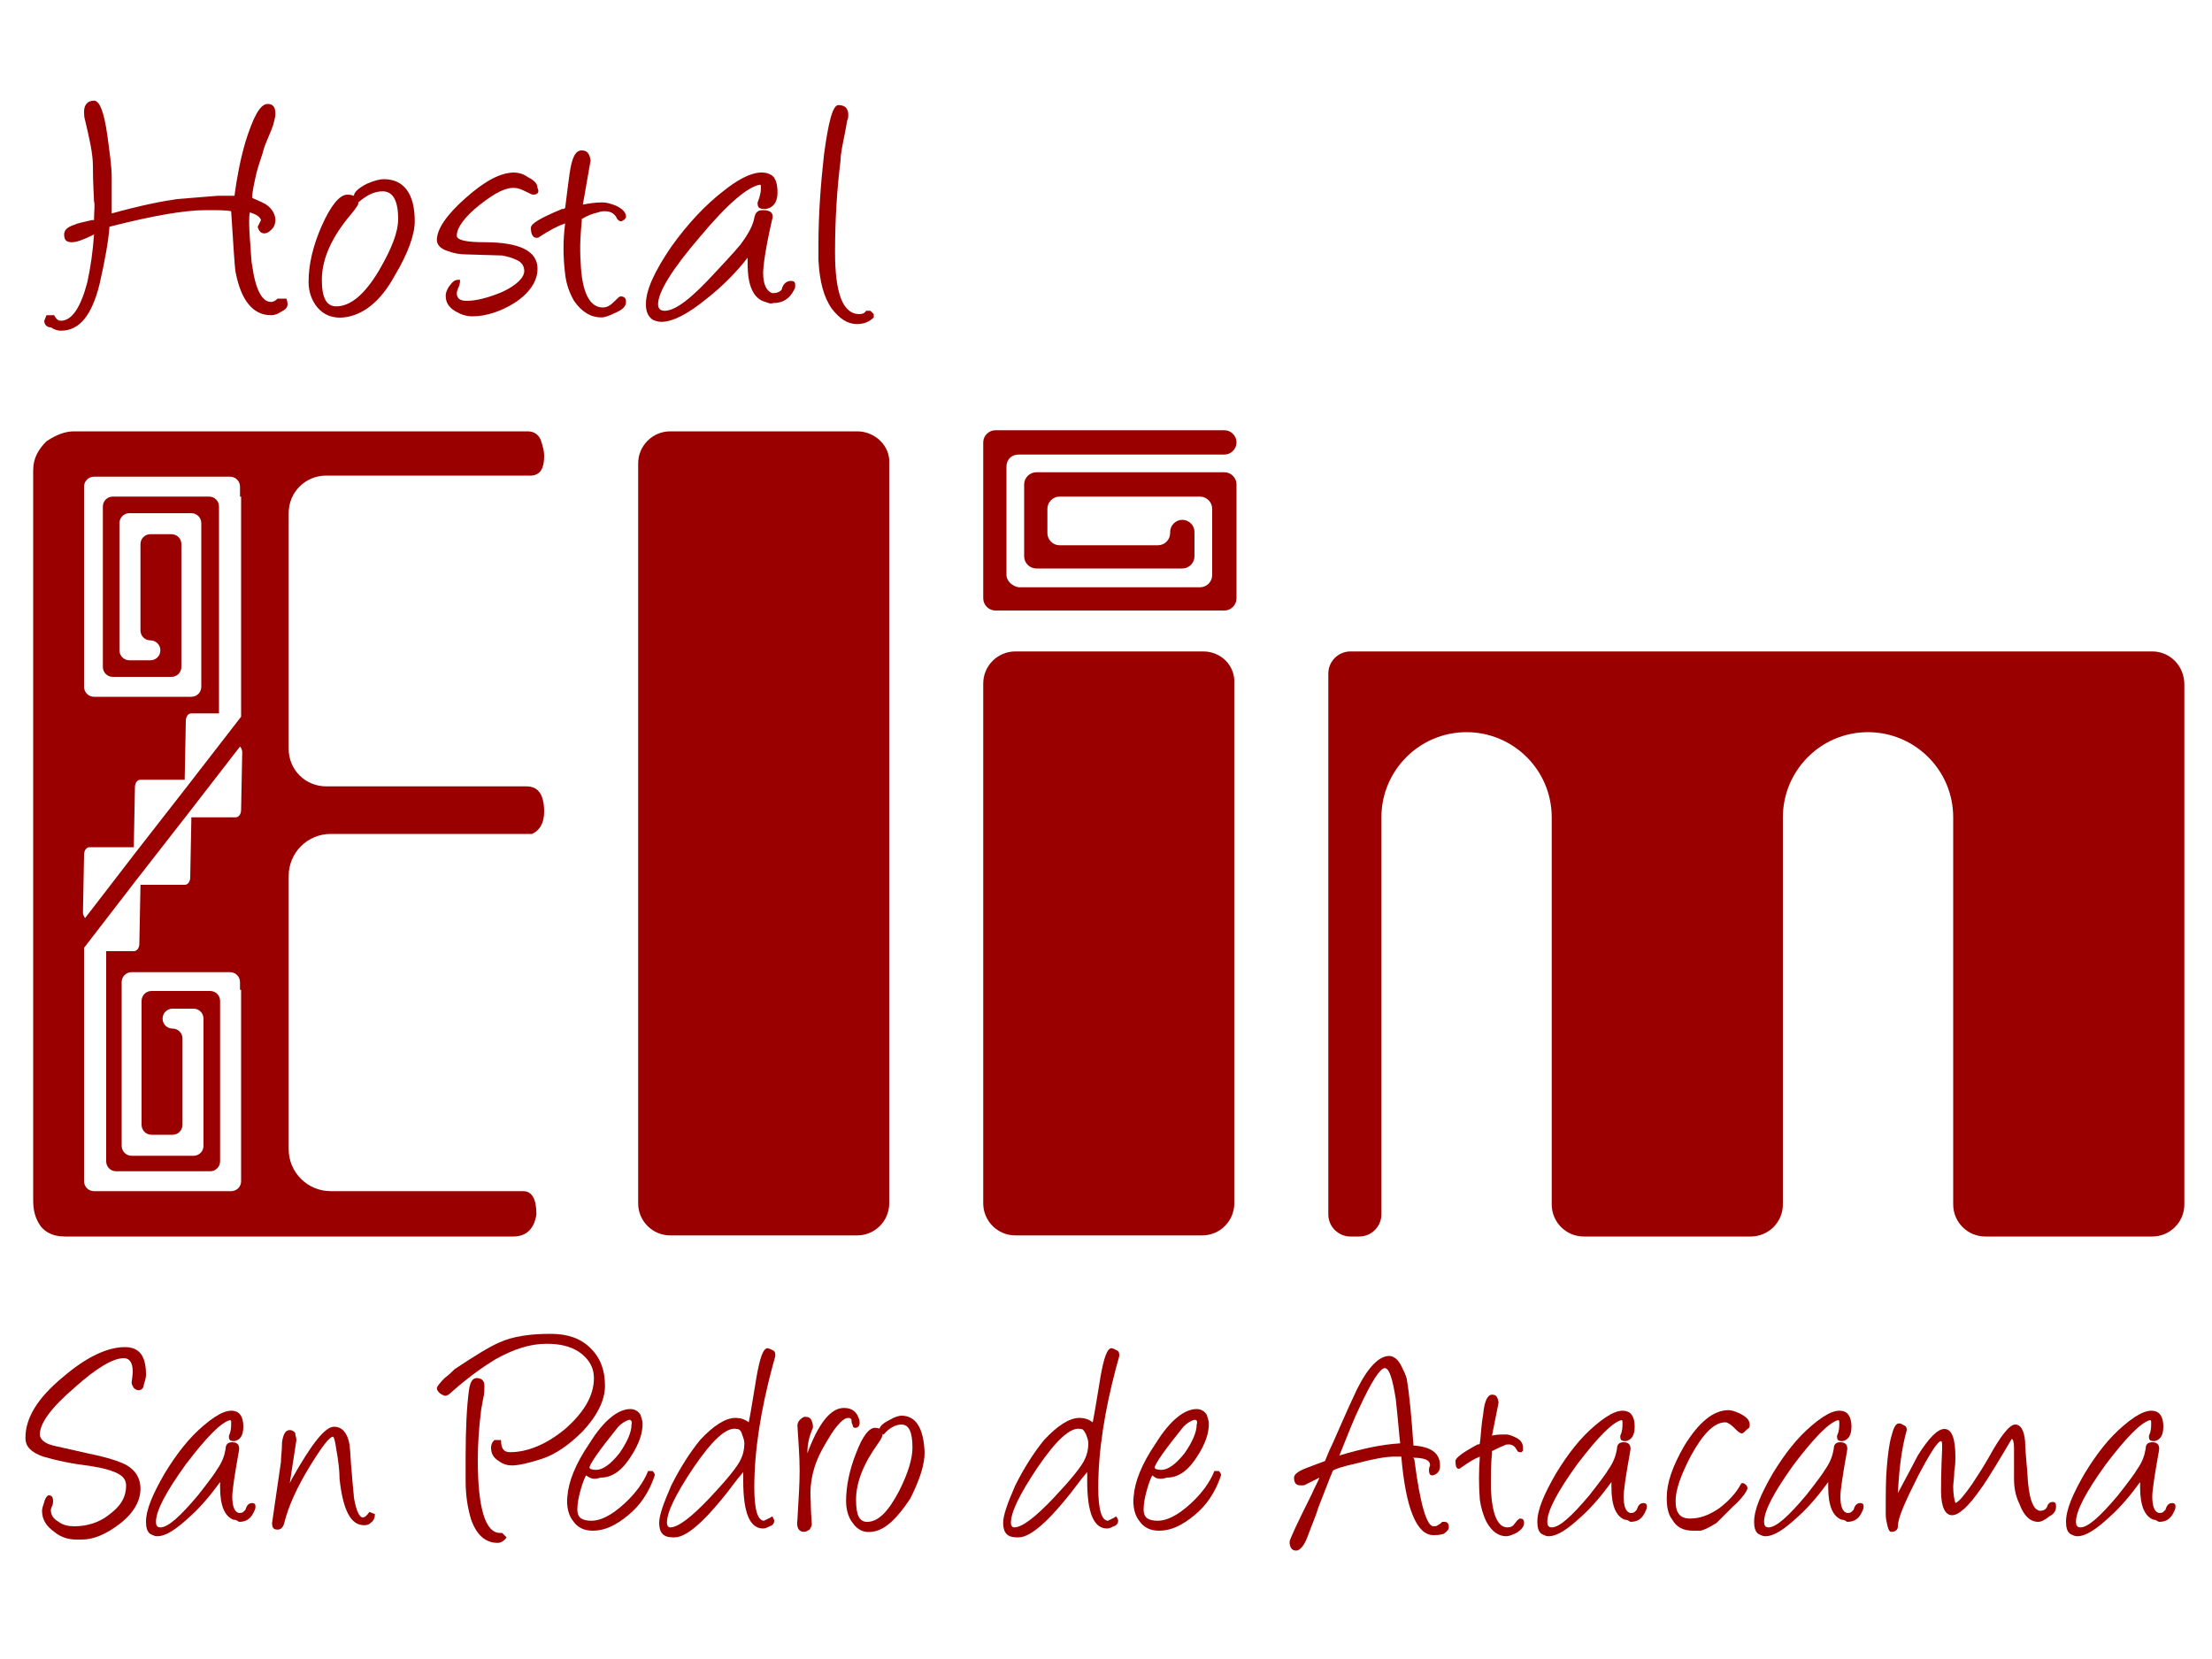 <?xml version="1.0" encoding="utf-8"?>
<!-- Generator: Adobe Illustrator 19.0.0, SVG Export Plug-In . SVG Version: 6.00 Build 0)  -->
<svg version="1.1" id="Capa_1" xmlns="http://www.w3.org/2000/svg" xmlns:xlink="http://www.w3.org/1999/xlink" x="0px" y="0px"
	 viewBox="0 0 200 150" style="enable-background:new 0 0 200 150;" xml:space="preserve">
<style type="text/css">
	.st0{fill:#9A0000;}
</style>
<g id="XMLID_267_">
	<g id="XMLID_271_">
		<path id="XMLID_279_" class="st0" d="M108.8,58.9H91.8c-1.6,0-2.9,1.3-2.9,2.9v47c0,1.6,1.3,2.9,2.9,2.9h16.9
			c1.6,0,2.9-1.3,2.9-2.9v-47C111.7,60.2,110.4,58.9,108.8,58.9z"/>
		<path id="XMLID_278_" class="st0" d="M77.5,39H60.6c-1.6,0-2.9,1.3-2.9,2.9v66.9c0,1.6,1.3,2.9,2.9,2.9h16.9
			c1.6,0,2.9-1.3,2.9-2.9V41.9C80.5,40.3,79.1,39,77.5,39z"/>
		<path id="XMLID_277_" class="st0" d="M92.1,41.1h18.6c0.6,0,1.1-0.5,1.1-1.1c0-0.6-0.5-1.1-1.1-1.1H91H90c-0.6,0-1.1,0.5-1.1,1.1
			v1.1V53v1.1c0,0.6,0.5,1.1,1.1,1.1H91h18.6h1.1c0.6,0,1.1-0.5,1.1-1.1V53v-8.1v-1.1c0-0.6-0.5-1.1-1.1-1.1h-1.1H94.8h-1.1
			c-0.6,0-1.1,0.5-1.1,1.1v1.1v4.3v1.1c0,0.6,0.5,1.1,1.1,1.1h1.1h11h1.1c0.6,0,1.1-0.5,1.1-1.1v-1.1v-1.1c0-0.6-0.5-1.1-1.1-1.1
			c-0.6,0-1.1,0.5-1.1,1.1v0.1c0,0.6-0.5,1.1-1.1,1.1h-8.9c-0.6,0-1.1-0.5-1.1-1.1v-2.2c0-0.6,0.5-1.1,1.1-1.1h12.7
			c0.6,0,1.1,0.5,1.1,1.1v6c0,0.6-0.5,1.1-1.1,1.1H92.1C91.5,53,91,52.5,91,52v-9.8C91,41.5,91.5,41.1,92.1,41.1z"/>
		<path id="XMLID_276_" class="st0" d="M194.6,58.9h-7.5h-7.5h-21.3h-15.1h-15.4h-2.9h-2h-0.8c-1.1,0-2,0.9-2,2v48.9
			c0,1.1,0.9,2,2,2h0.8c1.1,0,2-0.9,2-2V73.9c0-4.2,3.4-7.7,7.7-7.7h0c4.2,0,7.7,3.4,7.7,7.7v3.9v31.1c0,1.6,1.3,2.9,2.9,2.9h15.1
			c1.6,0,2.9-1.3,2.9-2.9V77.8v-3.9c0-4.2,3.4-7.7,7.7-7.7h0c4.2,0,7.7,3.4,7.7,7.7v3.9v31.1c0,1.6,1.3,2.9,2.9,2.9h15.1
			c1.6,0,2.9-1.3,2.9-2.9v-47C197.5,60.2,196.2,58.9,194.6,58.9z"/>
		<path id="XMLID_272_" class="st0" d="M47.6,71.1h-1.8h-6.6h-8.5h-1.2c-1.9,0-3.4-1.5-3.4-3.4V46.4c0-1.9,1.5-3.4,3.4-3.4h1.2h15.1
			h2.3c0.8-0.1,1.1-0.7,1.1-1.8c0-0.4-0.1-0.8-0.3-1.4c-0.2-0.5-0.6-0.8-1.2-0.8h-41c-0.8,0-1.6,0.3-2.5,0.9C3.5,40.6,3,41.4,3,42.5
			v66c0,1,0.2,1.7,0.7,2.4c0.5,0.6,1.2,0.9,2.2,0.9h40.5c1.2,0,1.9-0.7,2.1-2c0-1.4-0.4-2.1-1.2-2.1h-1.9h-6.8h-8.2h-0.5
			c-2.1,0-3.8-1.7-3.8-3.8V79.2c0-2.1,1.7-3.8,3.8-3.8h0.5h15h2.7c0.7-0.3,1.1-1,1.1-2C49.2,71.9,48.7,71.1,47.6,71.1z M21.8,89.5
			v16.4v0.9c0,0.5-0.4,0.9-0.9,0.9h-0.9H9.4H8.5c-0.5,0-0.9-0.4-0.9-0.9v-0.9V89.8h0v-4.1c0,0,0,0,0,0l0,0v0h0l4.7-6.1v0l4.6-5.9
			c0,0,0,0,0,0l4.8-6.2c0.1,0.1,0.2,0.3,0.2,0.5l-0.1,5.2c0,0.4-0.2,0.7-0.5,0.7l-3.9,0c0,0-0.1,0-0.1,0c0,0.1,0,0.1,0,0.2l-0.1,5.2
			c0,0.4-0.2,0.7-0.5,0.7l-3.9,0c0,0-0.1,0-0.1,0c0,0,0,0.1,0,0.1l-0.1,5.2c0,0.4-0.2,0.7-0.5,0.7l-2.5,0v2.4c0,0.1,0,0.2,0,0.2V105
			c0,0.5,0.4,0.9,0.9,0.9H19c0.5,0,0.9-0.4,0.9-0.9V90.5c0-0.5-0.4-0.9-0.9-0.9h-5.3c-0.5,0-0.9,0.4-0.9,0.9v11.2
			c0,0.5,0.4,0.9,0.9,0.9h1.9c0.5,0,0.9-0.4,0.9-0.9v-7.8c0-0.5-0.4-0.9-0.9-0.9h0c-0.5,0-0.9-0.4-0.9-0.9s0.4-0.9,0.9-0.9h1h0.9
			c0.5,0,0.9,0.4,0.9,0.9v0.9v9.7v0.9c0,0.5-0.4,0.9-0.9,0.9h-0.9h-3.8h-0.9c-0.5,0-0.9-0.4-0.9-0.9v-0.9v-13v-0.9
			c0-0.5,0.4-0.9,0.9-0.9h0.9h7.1h0.9c0.5,0,0.9,0.4,0.9,0.9V89.5z M21.8,44.9v16v1.3v2.6h0L17,71l-4.6,5.9c0,0,0,0,0,0L7.7,83
			c-0.1-0.1-0.2-0.3-0.2-0.5l0.1-5.2c0-0.4,0.2-0.7,0.5-0.7l3.9,0c0,0,0.1,0,0.1,0c0-0.1,0-0.1,0-0.2l0.1-5.2c0-0.4,0.2-0.7,0.5-0.7
			l3.9,0c0,0,0.1,0,0.1,0c0,0,0-0.1,0-0.1l0.1-5.2c0-0.4,0.2-0.7,0.5-0.7l2.5,0v-2.4v-1.3V45.8c0-0.5-0.4-0.9-0.9-0.9h-8.7
			c-0.5,0-0.9,0.4-0.9,0.9v14.5c0,0.5,0.4,0.9,0.9,0.9h5.3c0.5,0,0.9-0.4,0.9-0.9V49.2c0-0.5-0.4-0.9-0.9-0.9h-1.9
			c-0.5,0-0.9,0.4-0.9,0.9V57c0,0.5,0.4,0.9,0.9,0.9h0c0.5,0,0.9,0.4,0.9,0.9s-0.4,0.9-0.9,0.9h-1h-0.9c-0.5,0-0.9-0.4-0.9-0.9v-0.9
			v-9.7v-0.9c0-0.5,0.4-0.9,0.9-0.9h0.9h3.8h0.9c0.5,0,0.9,0.4,0.9,0.9v0.9v13v0.9c0,0.5-0.4,0.9-0.9,0.9h-0.9H9.4H8.5
			c-0.5,0-0.9-0.4-0.9-0.9v-0.9V44.9V44c0-0.5,0.4-0.9,0.9-0.9h0.9h10.5h0.9c0.5,0,0.9,0.4,0.9,0.9V44.9z"/>
	</g>
	<g id="XMLID_270_">
		<path id="XMLID_42_" class="st0" d="M10.1,19.3c2.5-0.7,4.5-1.1,5.9-1.3c2.4-0.2,3.7-0.3,3.7-0.3c0.2,0,0.4,0,0.7,0
			c0.4,0,0.6,0,0.8,0c0.2-1.5,0.5-3.2,1-4.9c0.7-2.2,1.3-3.4,2-3.4c0.5,0,0.7,0.3,0.7,0.9c0,0.3-0.1,0.6-0.2,1
			c-0.2,0.6-0.5,1.2-0.8,2c-0.2,0.8-0.5,1.5-0.7,2.3c-0.2,0.9-0.4,1.7-0.4,2.3c0.7,0.3,1.2,0.5,1.4,0.7c0.4,0.3,0.7,0.8,0.7,1.3
			c0,0.3-0.1,0.6-0.3,0.8c-0.2,0.2-0.4,0.4-0.7,0.4c-0.3,0-0.5-0.2-0.6-0.6l0.3-0.6c-0.1-0.3-0.4-0.5-1-0.7c-0.1,0.3-0.1,1.1,0,2.5
			c0.1,1.1,0.1,1.9,0.2,2.3c0.3,2.2,0.9,3.3,1.7,3.3c0.2,0,0.4-0.1,0.6-0.3h0.8c0.1,0.3,0.1,0.5,0.1,0.5c0,0.3-0.2,0.5-0.6,0.7
			c-0.3,0.2-0.6,0.3-0.9,0.3c-1.6,0-2.7-1.3-3.2-3.9c-0.1-0.6-0.2-2.5-0.4-5.5c-0.4-0.1-1.2-0.1-2.3-0.1c-1.9,0-4.8,0.5-8.7,1.5
			c-0.1,1.3-0.4,3-0.9,5.2c-0.7,2.8-1.8,4.2-3.5,4.2c-0.3,0-0.6-0.1-0.9-0.3C4.2,29.6,4,29.3,4,29c0,0,0.1-0.2,0.2-0.5h0.7
			C5.1,28.9,5.3,29,5.5,29c1,0,1.8-1.2,2.4-3.5c0.3-1.4,0.5-2.8,0.6-4.3c-1,0.5-1.6,0.7-2,0.7c-0.5,0-0.7-0.2-0.7-0.7
			c0-0.4,0.3-0.7,1-0.9c0.1-0.1,0.7-0.2,1.5-0.4c0.1,0,0.2,0,0.2,0c0-0.8,0.1-1.4,0-1.7c0-0.4-0.1-1.5-0.1-3.2
			c0-1.1-0.3-2.4-0.7-4.1c-0.1-0.3-0.1-0.6-0.1-0.8c0-0.6,0.3-1,0.9-1c0.5,0,0.9,1,1.2,3.1c0.2,1.5,0.4,2.8,0.4,3.9
			c0-0.1,0,0.1,0,0.7c0,0.5,0,0.9,0,1.2c0,0.5,0,0.9,0,1.1L10.1,19.3z"/>
		<path id="XMLID_44_" class="st0" d="M31.1,28.7c-1,0.1-1.8-0.2-2.4-0.9c-0.5-0.6-0.8-1.4-0.8-2.3c0-1.6,0.4-3.3,1.2-5.1
			c0.8-1.8,1.6-2.8,2.3-2.8c0.7,0,1,0.3,1,0.8c0,0.1-0.2,0.4-0.6,0.9c-1.8,2.1-2.7,4.1-2.7,6c0,1.6,0.4,2.4,1.3,2.4
			c1.3,0,2.6-1.1,3.9-3.3c1.1-1.9,1.7-3.4,1.7-4.6c0-1.7-0.5-2.5-1.4-2.5c-0.7,0-1.4,0.3-2.2,1L32.3,18C32.1,18,32,17.8,32,17.7
			c0-0.3,0.4-0.7,1.2-1.1c0.7-0.3,1.2-0.4,1.5-0.4c1.8,0,2.8,1.3,2.8,3.8c0,1.2-0.6,2.9-1.8,4.9C34.4,27.3,32.8,28.5,31.1,28.7z"/>
		<path id="XMLID_46_" class="st0" d="M48.2,17.6c-0.1,0-0.3-0.1-0.7-0.3c-0.4-0.2-0.7-0.3-0.9-0.3c-0.8-0.1-1.8,0.4-3.2,1.5
			c-1.4,1.1-2.1,2.1-2.1,2.8c0,0.4,0.8,0.6,2.5,0.6c3.2,0,4.8,0.8,4.8,2.4c0,1.1-0.7,2.2-2.1,3.1c-1.3,0.8-2.6,1.2-3.8,1.2
			c-0.6,0-1.1-0.2-1.6-0.5c-0.6-0.4-0.8-0.8-0.8-1.4c0-0.2,0.1-0.5,0.3-0.8c0.3-0.4,0.5-0.6,0.8-0.6c0.1,0,0.2,0,0.2,0
			c0,0.4-0.1,0.6-0.2,0.8c0,0.1-0.1,0.2-0.1,0.4c0,0.5,0.3,0.7,0.9,0.7c0.9,0,2-0.3,3.2-0.8c1.3-0.6,2-1.3,2-1.9
			c0-0.4-0.2-0.8-0.7-1c-0.4-0.2-0.8-0.3-1.3-0.4l-3.3-0.1c-0.5,0-1.1-0.1-1.6-0.3c-0.7-0.2-1-0.6-1-1c0-1,0.9-2.3,2.6-3.8
			c1.8-1.6,3.2-2.3,4.4-2.3c0.3,0,0.8,0.1,1.2,0.4c0.6,0.3,0.9,0.6,0.9,1C48.8,17.4,48.6,17.6,48.2,17.6z"/>
		<path id="XMLID_48_" class="st0" d="M52.7,18.5c0.5-0.1,1.1-0.2,1.8-0.2c0.3,0,0.7,0.1,1.2,0.3c0.6,0.3,0.9,0.6,0.9,1
			c0,0.1,0,0.1-0.1,0.2l0,0c0,0,0,0-0.1,0.1c-0.1,0-0.2,0.1-0.1,0.1h0c-0.1,0-0.1,0-0.2,0c-0.1,0-0.2-0.1-0.3-0.2
			c-0.2-0.5-0.6-0.7-1.1-0.7c-0.2,0-0.4,0-0.6,0.1c-0.5,0.1-1,0.3-1.5,0.6c0,0.1,0,0.1,0,0.2c-0.1,1-0.2,2.3-0.1,3.7
			c0.1,2.7,0.8,4.1,2,4.1c0.4,0,0.7-0.2,1-0.5c0.3-0.3,0.5-0.5,0.6-0.5c0.4,0,0.5,0.2,0.5,0.5c0,0.4-0.3,0.7-1,1
			c-0.6,0.3-1,0.4-1.2,0.4c-1,0-1.8-0.5-2.5-1.5c-0.4-0.7-0.7-1.5-0.8-2.4c-0.2-1.6-0.2-3.1,0-4.6c-0.6,0.2-1.4,0.6-2.3,1.2
			c-0.1,0.1-0.2,0.1-0.3,0.1c-0.3,0-0.5-0.3-0.5-0.9c0-0.4,0.9-0.9,2.8-1.7c0.1,0,0.2,0,0.3-0.1c0.1-0.7,0.2-1.7,0.4-3.1
			c0.2-1.4,0.5-2.1,1.1-2.1c0.5,0,0.7,0.3,0.8,0.9L52.7,18.5z"/>
		<path id="XMLID_50_" class="st0" d="M69.2,27.3c-1.1-0.3-1.6-1.5-1.6-3.4c0-0.2,0-0.4,0-0.6c-1.1,1.4-2.3,2.6-3.7,3.7
			c-1.7,1.4-3.1,2.1-4.1,2.1c-0.3,0-0.6-0.1-0.8-0.2c-0.4-0.3-0.6-0.7-0.6-1.4c0-1.3,0.8-3,2.3-5.2c1.5-2.1,3.1-3.8,4.8-5.1
			c1.9-1.5,3.3-1.9,4.2-1.4c0.4,0.2,0.6,0.8,0.6,1.6c0,0.9-0.4,1.4-1.1,1.5c-0.5,0-0.7-0.1-0.7-0.5c0-0.1,0-0.1,0-0.1
			c0.2-0.5,0.3-0.9,0.3-1.3c0-0.2,0-0.3-0.1-0.3c-1.1,0.2-2.9,1.7-5.4,4.7c-2.5,2.9-3.8,5-3.8,6.1c0,0.4,0.2,0.6,0.6,0.6
			c1,0,2.5-1.2,4.6-3.5c1.5-1.6,2.3-2.5,2.4-2.7c0.6-0.8,1-1.6,1.1-2.2c0.1-0.5,0.3-0.7,0.8-0.7c0.7,0,1,0.3,0.8,0.9
			c-0.6,2.6-0.8,4.2-0.8,4.8c0,1,0.3,1.6,0.8,1.8c0.2,0,0.4,0,0.6-0.1c0.2-0.1,0.3-0.2,0.3-0.3c0.1-0.4,0.4-0.7,0.8-0.7
			c0.3,0,0.4,0.1,0.4,0.4c0,0.1,0,0.3-0.1,0.4c-0.4,0.8-1,1.2-1.9,1.2C69.7,27.5,69.5,27.4,69.2,27.3z"/>
		<path id="XMLID_52_" class="st0" d="M74,23.5c0-0.4,0-0.9,0-1.4c0-2.7,0.2-5.4,0.5-8.1c0.4-3,0.8-4.5,1.3-4.5
			c0.6,0,0.9,0.3,0.9,0.9c0,0.1,0,0.3-0.1,0.5L76.4,12C76.2,13,76,13.9,76,14.5c-0.3,2.4-0.5,5.2-0.5,8.3c0,3.7,0.7,5.6,2.2,5.6
			c0.3,0,0.5-0.1,0.6-0.3h0.4l0.3,0.3l0,0c0,0.1,0,0.2,0,0.3c-0.4,0.4-0.9,0.6-1.5,0.6c-0.9,0-1.6-0.5-2.3-1.4
			C74.5,26.9,74.1,25.5,74,23.5z"/>
	</g>
	<g id="XMLID_269_">
		<path id="XMLID_2_" class="st0" d="M12.5,125.7c-0.1,0-0.3-0.1-0.4-0.2c-0.1-0.2-0.2-0.3-0.2-0.5c0.1-0.7,0.1-1,0.1-1
			c0-0.8-0.3-1.2-0.8-1.2c-1,0-2.5,0.9-4.5,2.7c-2.1,1.8-3.1,3.2-3.1,4.2c0,0.4,0.4,0.8,1.2,1c0.4,0.1,1.4,0.3,3.1,0.7
			c1.5,0.3,2.5,0.6,3.2,0.9c1.1,0.5,1.6,1.3,1.6,2.3c0,1.1-0.6,2.2-1.9,3.2c-1.2,0.9-2.3,1.4-3.4,1.4H6.9c-0.7,0-1.4-0.2-2-0.7
			c-0.7-0.5-1.1-1.1-1.1-1.9c0-0.2,0.1-0.5,0.2-0.8c0.1-0.4,0.3-0.6,0.4-0.6c0.3,0,0.4,0.2,0.4,0.5c0,0.1,0,0.3-0.1,0.5
			c-0.1,0.2-0.1,0.3-0.1,0.3c0,0.5,0.2,0.8,0.7,1.1c0.4,0.3,0.9,0.4,1.4,0.4c1.1,0,2.2-0.3,3.1-1c1.1-0.8,1.6-1.6,1.6-2.7
			c0-0.6-0.4-1-1.3-1.3c-0.5-0.2-1.4-0.4-3-0.6c-0.7-0.1-1.8-0.3-3.2-0.7c-1.1-0.4-1.6-0.9-1.6-1.7c0-1.8,1.1-3.6,3.4-5.5
			c2.1-1.8,4-2.7,5.6-2.7c1.3,0,1.9,0.8,1.9,2.5c0,0.3-0.1,0.6-0.2,0.9C13,125.5,12.8,125.7,12.5,125.7z"/>
		<path id="XMLID_4_" class="st0" d="M21.1,137.4c-0.8-0.3-1.2-1.3-1.2-2.9c0-0.2,0-0.4,0-0.5c-0.8,1.1-1.7,2.2-2.7,3.1
			c-1.3,1.2-2.2,1.8-3,1.8c-0.2,0-0.4-0.1-0.6-0.2c-0.3-0.2-0.4-0.6-0.4-1.1c0-1.1,0.6-2.5,1.7-4.4c1.1-1.8,2.2-3.2,3.5-4.3
			c1.4-1.2,2.4-1.6,3.1-1.2c0.3,0.2,0.5,0.6,0.5,1.3c0,0.8-0.3,1.2-0.8,1.3c-0.4,0-0.5-0.1-0.5-0.4c0,0,0-0.1,0-0.1
			c0.2-0.4,0.2-0.8,0.2-1.1c0-0.2,0-0.3-0.1-0.3c-0.8,0.2-2.1,1.5-4,4c-1.8,2.5-2.7,4.2-2.7,5.2c0,0.3,0.1,0.5,0.4,0.5
			c0.7,0,1.8-1,3.4-2.9c1.1-1.4,1.6-2.1,1.7-2.3c0.5-0.7,0.7-1.3,0.8-1.9c0-0.4,0.2-0.6,0.6-0.6c0.5,0,0.7,0.3,0.6,0.8
			c-0.4,2.2-0.6,3.6-0.6,4.1c0,0.9,0.2,1.4,0.6,1.5c0.1,0,0.3,0,0.4-0.1c0.1-0.1,0.2-0.2,0.2-0.2c0.1-0.4,0.3-0.6,0.6-0.6
			c0.2,0,0.3,0.1,0.3,0.3c0,0.1,0,0.2-0.1,0.4c-0.3,0.7-0.7,1-1.4,1C21.5,137.5,21.3,137.4,21.1,137.4z"/>
		<path id="XMLID_6_" class="st0" d="M26.2,134.1l0.2-0.4c1.8-3.2,3-4.7,3.8-4.7c0.7,0,1.2,0.5,1.4,1.6c0.1,0.8,0.1,1.6,0.2,2.5
			c0.1,1.4,0.2,2.1,0.2,2.3c0.2,1.2,0.5,1.8,0.8,1.8c0.2,0,0.4-0.2,0.6-0.5l0.5,0.2c0,0.3-0.1,0.6-0.4,0.8c-0.2,0.2-0.4,0.2-0.6,0.2
			c-1.2,0-1.9-1.4-2.2-4.2c0-0.7-0.1-1.6-0.3-2.7c-0.1-0.7-0.2-1.1-0.3-1.1c-0.3,0-1,0.9-2.1,2.7c-1.1,1.8-1.9,3.5-2.3,5.1
			c-0.1,0.4-0.3,0.6-0.6,0.6c-0.4,0-0.5-0.2-0.5-0.6c0-0.1,0.3-2,0.8-5.5c0-0.4,0.1-1.1,0.1-1.8c0.1-0.7,0.3-1.1,0.7-1.1
			c0.2,0,0.4,0.1,0.5,0.3c0,0.2,0.1,0.4,0.1,0.6L26.2,134.1z"/>
		<path id="XMLID_8_" class="st0" d="M49,131.9c-1.2,0.4-2.2,0.6-2.7,0.6c-0.4,0-0.8-0.1-1.2-0.4c-0.5-0.3-0.7-0.7-0.7-1.2
			c0-0.3,0.1-0.5,0.3-0.7h0.6c0,0.7,0.2,1.1,0.8,1.1c1.6,0,3.3-0.7,5-2.1c1.7-1.5,2.6-3,2.6-4.6c0-1-0.5-1.8-1.4-2.4
			c-0.8-0.5-1.7-0.7-2.9-0.7c-1.5,0-3,0.5-4.6,1.4c-1,0.6-2.3,1.5-3.9,2.9c-0.3,0.3-0.5,0.4-0.6,0.4c-0.2,0-0.3-0.1-0.5-0.2
			c-0.2-0.2-0.3-0.3-0.3-0.5c0-0.1,0.2-0.4,0.7-0.9c0.4-0.3,0.7-0.6,0.9-0.8c1.8-1.2,3.1-2,4-2.4c1.3-0.6,2.9-0.8,4.7-0.8
			c1.5,0,2.7,0.4,3.6,1.3s1.3,2,1.3,3.4c0,1.3-0.7,2.7-2,4.1C51.4,130.7,50.2,131.5,49,131.9z M45,139.5c-1.1,0-1.9-0.7-2.4-2.1
			c-0.3-1-0.5-2.1-0.5-3.5c0-0.3,0-0.6,0-1.1c0-0.5,0-0.9,0-1.1c0-2.5,0.1-4.5,0.3-6c0.1-0.7,0.3-1.1,0.7-1.1c0.4,0,0.7,0.2,0.7,0.7
			c0,0.3,0,0.7-0.1,1.1c-0.1,0.6-0.2,1-0.2,1.1c-0.2,1.6-0.3,3.1-0.3,4.5c0,4.4,0.7,6.6,2,6.6c0.1,0,0.1,0,0.2,0l0.4,0.4
			C45.6,139.3,45.3,139.5,45,139.5z"/>
		<path id="XMLID_11_" class="st0" d="M53,133.4c-0.1,0.1-0.3,0.6-0.5,1.3c-0.2,0.7-0.3,1.3-0.3,1.8c0,0.7,0.4,1,1.3,1
			c0.8,0,1.8-0.5,2.9-1.5c1.1-1,1.8-2,2.2-3h0.4c0.2,0.2,0.2,0.3,0.2,0.4c-0.5,1.5-1.3,2.7-2.4,3.6c-1.1,0.9-2.1,1.4-3.2,1.4
			c-0.8,0-1.4-0.3-1.8-0.9c-0.4-0.5-0.6-1.3-0.5-2.2c0.1-1.3,0.7-2.9,2-4.8c1.3-2.1,2.6-3.1,3.7-3.1c0.4,0,0.7,0.2,0.9,0.5
			c0.1,0.3,0.2,0.6,0.2,0.8c0,0.9-0.3,1.8-1,2.9c-0.8,1.3-1.7,2-2.8,2C53.7,133.8,53.4,133.7,53,133.4L53,133.4z M56.8,128.4
			c-0.3,0.1-0.6,0.3-0.9,0.6c-1.7,2.1-2.6,3.4-2.6,3.7c0,0.1,0.2,0.2,0.6,0.2c0.6,0,1.3-0.5,2.1-1.5c0.7-1,1.1-1.9,1.1-2.6
			C57.2,128.5,57,128.3,56.8,128.4z"/>
		<path id="XMLID_14_" class="st0" d="M67.2,133.1l-0.5,0.6c-2.6,3.5-4.5,5.3-5.7,5.3h-0.2c-0.8,0-1.2-0.4-1.2-1.3
			c0-0.7,0.4-1.8,1.1-3.4c0.8-1.6,1.7-3,2.6-4.1c1.2-1.3,2.3-2,3.2-2c0.4,0,0.8,0.1,1.2,0.4c0.2-1,0.4-2.3,0.7-4.1
			c0.3-1.7,0.6-2.6,1-2.6c0.1,0,0.3,0.1,0.5,0.2s0.2,0.3,0.2,0.5c0,0-0.1,0.4-0.3,1.1c-1,3.8-1.6,7.4-1.6,10.8c0,2,0.3,3,0.9,3
			c0,0,0.1-0.1,0.2-0.1c0.1-0.1,0.3-0.1,0.5-0.3c0.1,0.1,0.2,0.3,0.2,0.4c0,0.2-0.1,0.4-0.4,0.5c-0.2,0.1-0.4,0.2-0.6,0.2
			c-1.2,0-1.8-1.4-1.8-4.3C67.2,133.8,67.2,133.5,67.2,133.1z M66.6,129.2c-0.9-0.2-2.2,1-3.9,3.5c-1.6,2.4-2.4,4-2.4,5
			c0,0.2,0.1,0.4,0.3,0.4c0.7,0,1.9-0.9,3.6-2.7c1.5-1.6,2.5-2.8,2.8-3.5c0.2-0.4,0.3-0.9,0.3-1.4c0-0.3-0.1-0.5-0.2-0.8
			C67,129.3,66.8,129.2,66.6,129.2z"/>
		<path id="XMLID_17_" class="st0" d="M73,131.4c1-2.7,2.1-4.1,3.3-4.1c0.8,0,1.2,0.4,1.4,1.1c0.1,0.5-0.1,0.7-0.4,0.7
			c-0.1,0-0.2-0.1-0.2-0.2c0-0.1-0.1-0.2-0.1-0.3l0-0.1c0-0.2-0.1-0.3-0.3-0.3c-0.4,0-0.9,0.5-1.5,1.4c-0.7,1.1-1.2,2-1.5,2.9
			c-0.3,0.9-0.5,2-0.4,3.2c0,0,0,0.8,0.1,2.1c0,0.2-0.1,0.3-0.2,0.5c-0.2,0.1-0.3,0.2-0.5,0.2c-0.5,0-0.7-0.4-0.6-1.1
			c0.1-1.8,0.2-3.2,0.2-4.4c0-1.2-0.1-2.6-0.2-4.1c0-0.2,0.1-0.4,0.2-0.5s0.3-0.3,0.5-0.3c0.3,0,0.5,0.1,0.6,0.4
			c0.1,0.2,0.1,0.4,0.1,0.6C73.1,130,73,130.7,73,131.4z"/>
		<path id="XMLID_19_" class="st0" d="M78.8,138.5c-0.7,0.1-1.3-0.2-1.7-0.8c-0.4-0.5-0.6-1.2-0.6-2c0-1.3,0.3-2.8,0.9-4.3
			c0.6-1.6,1.2-2.3,1.7-2.3c0.5,0,0.7,0.2,0.7,0.6c0,0.1-0.1,0.4-0.4,0.8c-1.3,1.8-2,3.5-2,5.1c0,1.4,0.3,2,1,2c1,0,1.9-0.9,2.9-2.8
			c0.8-1.6,1.2-2.9,1.2-3.9c0-1.4-0.3-2.1-1-2.1c-0.5,0-1.1,0.3-1.6,0.9l-0.2-0.1c-0.1-0.1-0.2-0.2-0.2-0.3c0-0.3,0.3-0.6,0.9-0.9
			c0.5-0.3,0.9-0.4,1.1-0.4c1.3,0,2,1.1,2.1,3.3c0,1.1-0.4,2.4-1.3,4.2C81.1,137.3,80,138.4,78.8,138.5z"/>
		<path id="XMLID_21_" class="st0" d="M98.3,133.1l-0.5,0.6c-2.6,3.5-4.5,5.3-5.7,5.3h-0.2c-0.8,0-1.2-0.4-1.2-1.3
			c0-0.7,0.4-1.8,1.1-3.4c0.8-1.6,1.7-3,2.6-4.1c1.2-1.3,2.3-2,3.2-2c0.4,0,0.8,0.1,1.2,0.4c0.2-1,0.4-2.3,0.7-4.1
			c0.3-1.7,0.6-2.6,1-2.6c0.1,0,0.3,0.1,0.5,0.2s0.2,0.3,0.2,0.5c0,0-0.1,0.4-0.3,1.1c-1,3.8-1.6,7.4-1.6,10.8c0,2,0.3,3,0.9,3
			c0,0,0.1-0.1,0.2-0.1c0.1-0.1,0.3-0.1,0.5-0.3c0.1,0.1,0.2,0.3,0.2,0.4c0,0.2-0.1,0.4-0.4,0.5c-0.2,0.1-0.4,0.2-0.6,0.2
			c-1.2,0-1.8-1.4-1.8-4.3C98.3,133.8,98.3,133.5,98.3,133.1z M97.7,129.2c-0.9-0.2-2.2,1-3.9,3.5c-1.6,2.4-2.4,4-2.4,5
			c0,0.2,0.1,0.4,0.3,0.4c0.7,0,1.9-0.9,3.6-2.7c1.5-1.6,2.5-2.8,2.8-3.5c0.2-0.4,0.3-0.9,0.3-1.4c0-0.3-0.1-0.5-0.2-0.8
			C98,129.3,97.9,129.2,97.7,129.2z"/>
		<path id="XMLID_24_" class="st0" d="M104.2,133.4c-0.1,0.1-0.3,0.6-0.5,1.3c-0.2,0.7-0.3,1.3-0.3,1.8c0,0.7,0.4,1,1.3,1
			c0.8,0,1.8-0.5,2.9-1.5c1.1-1,1.8-2,2.2-3h0.4c0.2,0.2,0.2,0.3,0.2,0.4c-0.5,1.5-1.3,2.7-2.4,3.6c-1.1,0.9-2.1,1.4-3.2,1.4
			c-0.8,0-1.4-0.3-1.8-0.9c-0.4-0.5-0.6-1.3-0.5-2.2c0.1-1.3,0.7-2.9,2-4.8c1.3-2.1,2.6-3.1,3.7-3.1c0.4,0,0.7,0.2,0.9,0.5
			c0.1,0.3,0.2,0.6,0.2,0.8c0,0.9-0.3,1.8-1,2.9c-0.8,1.3-1.7,2-2.8,2C104.9,133.8,104.5,133.7,104.2,133.4L104.2,133.4z
			 M107.9,128.4c-0.3,0.1-0.6,0.3-0.9,0.6c-1.7,2.1-2.6,3.4-2.6,3.7c0,0.1,0.2,0.2,0.6,0.2c0.6,0,1.3-0.5,2.1-1.5
			c0.7-1,1.1-1.9,1.1-2.6C108.3,128.5,108.2,128.3,107.9,128.4z"/>
		<path id="XMLID_27_" class="st0" d="M129.6,138.8c-1.5,0-2.5-2.4-2.9-7.1c-0.2,0-0.3,0-0.6,0c-0.8,0-1.9,0.2-3.4,0.6
			c-1.4,0.3-2.2,0.6-2.2,0.7c-0.3,0.7-0.7,1.8-1.3,3.3c-0.2,0.7-0.6,1.6-1,2.7c-0.3,0.8-0.7,1.2-1,1.2c-0.4,0-0.6-0.3-0.6-0.8
			c0-0.2,0.7-1.7,2-4.3c0.3-0.7,0.6-1.2,0.7-1.5c-0.4,0.2-0.8,0.4-1.2,0.6c-0.1,0.1-0.3,0.1-0.5,0.1c-0.4,0-0.6-0.2-0.6-0.7
			c0-0.3,0.4-0.6,1.2-0.9c0.5-0.2,1.1-0.4,1.6-0.6c0.2-0.5,0.4-1,0.7-1.6c0.5-1.1,1.2-2.8,2.2-4.9c1-2,2-3,2.9-3
			c0.4,0,0.8,0.3,1.1,0.9c0.2,0.4,0.4,0.8,0.5,1.2c0.2,1.2,0.4,3.1,0.6,6c1.6,0.1,2.4,0.7,2.4,1.8c0,0.4-0.1,0.6-0.4,0.8
			c-0.4,0.2-0.6,0.1-0.6-0.4c0,0,0-0.2,0.1-0.4c0-0.5-0.5-0.7-1.6-0.7c0.1,0,0.2,0.1,0.2,0.3c0.5,3.9,1.1,5.9,1.7,5.9
			c0.1,0,0.3,0,0.4-0.1c0.2-0.1,0.3-0.2,0.4-0.3c0.1,0,0.1,0,0.2,0c0.3,0,0.4,0.2,0.4,0.5c0,0.2-0.2,0.4-0.5,0.6
			C130.1,138.8,129.8,138.8,129.6,138.8z M126.2,126.5c-0.3-1.9-0.6-2.8-1-2.8c-0.4,0-1.2,1.2-2.3,3.6c-0.4,0.8-1,2.3-1.8,4.3
			c2-0.6,3.8-1,5.5-1.1C126.5,129.7,126.4,128.3,126.2,126.5z"/>
		<path id="XMLID_30_" class="st0" d="M134.9,129.8c0.4-0.1,0.8-0.1,1.3-0.1c0.2,0,0.5,0.1,0.9,0.3c0.4,0.2,0.6,0.5,0.6,0.9
			c0,0.1,0,0.1,0,0.2l0,0c0,0,0,0,0,0.1c-0.1,0-0.1,0.1-0.1,0.1h0c0,0-0.1,0-0.2,0c0,0-0.1,0-0.2-0.1c-0.2-0.4-0.4-0.6-0.8-0.6
			c-0.1,0-0.3,0-0.4,0.1c-0.3,0.1-0.7,0.3-1.1,0.5c0,0,0,0.1,0,0.2c-0.1,0.9-0.1,1.9-0.1,3.2c0.1,2.3,0.6,3.5,1.5,3.5
			c0.3,0,0.5-0.1,0.7-0.4c0.2-0.3,0.4-0.4,0.4-0.4c0.3,0,0.4,0.1,0.4,0.4c0,0.3-0.2,0.6-0.7,0.9c-0.4,0.2-0.7,0.3-0.9,0.3
			c-0.7,0-1.3-0.4-1.8-1.3c-0.3-0.6-0.5-1.3-0.6-2c-0.1-1.3-0.1-2.6,0-3.9c-0.5,0.2-1,0.5-1.7,1c-0.1,0.1-0.2,0.1-0.2,0.1
			c-0.2,0-0.3-0.2-0.3-0.7c0-0.3,0.7-0.8,2-1.5c0.1,0,0.2,0,0.2-0.1c0.1-0.6,0.1-1.5,0.3-2.6c0.1-1.2,0.4-1.8,0.8-1.8
			c0.4,0,0.5,0.2,0.6,0.7L134.9,129.8z"/>
		<path id="XMLID_32_" class="st0" d="M146.9,137.4c-0.8-0.3-1.2-1.3-1.2-2.9c0-0.2,0-0.4,0-0.5c-0.8,1.1-1.7,2.2-2.7,3.1
			c-1.3,1.2-2.2,1.8-3,1.8c-0.2,0-0.4-0.1-0.6-0.2c-0.3-0.2-0.4-0.6-0.4-1.1c0-1.1,0.6-2.5,1.7-4.4c1.1-1.8,2.2-3.2,3.5-4.3
			c1.4-1.2,2.4-1.6,3.1-1.2c0.3,0.2,0.5,0.6,0.5,1.3c0,0.8-0.3,1.2-0.8,1.3c-0.4,0-0.5-0.1-0.5-0.4c0,0,0-0.1,0-0.1
			c0.2-0.4,0.2-0.8,0.2-1.1c0-0.2,0-0.3-0.1-0.3c-0.8,0.2-2.1,1.5-4,4c-1.8,2.5-2.7,4.2-2.7,5.2c0,0.3,0.1,0.5,0.4,0.5
			c0.7,0,1.8-1,3.4-2.9c1.1-1.4,1.6-2.1,1.7-2.3c0.5-0.7,0.7-1.3,0.8-1.9c0-0.4,0.2-0.6,0.6-0.6c0.5,0,0.7,0.3,0.6,0.8
			c-0.4,2.2-0.6,3.6-0.6,4.1c0,0.9,0.2,1.4,0.6,1.5c0.1,0,0.3,0,0.4-0.1c0.1-0.1,0.2-0.2,0.2-0.2c0.1-0.4,0.3-0.6,0.6-0.6
			c0.2,0,0.3,0.1,0.3,0.3c0,0.1,0,0.2-0.1,0.4c-0.3,0.7-0.7,1-1.4,1C147.3,137.5,147.1,137.4,146.9,137.4z"/>
		<path id="XMLID_34_" class="st0" d="M157.5,129.6c-0.2,0-0.4-0.2-0.7-0.5c-0.3-0.3-0.6-0.5-0.8-0.5c-1,0-2,1-3.1,3
			c-0.9,1.7-1.4,3.1-1.4,4.1c0,1.1,0.4,1.6,1.3,1.6c0.9,0,1.7-0.3,2.6-0.9c0.8-0.6,1.5-1.3,2-2.2c0-0.1,0.1-0.1,0.2-0.1
			c0.1,0,0.2,0.1,0.3,0.2s0.1,0.3,0.1,0.3c-0.1,0.3-0.5,0.9-1.4,1.7c-0.8,0.8-1.3,1.3-1.4,1.4c-0.8,0.5-1.3,0.7-1.5,0.7
			c0,0-0.1,0-0.3,0s-0.3,0-0.3,0c-0.9,0-1.5-0.3-1.9-1c-0.4-0.5-0.5-1.2-0.5-2c0-1.3,0.5-2.8,1.6-4.7c1.3-2.1,2.6-3.2,4-3.2
			c0.2,0,0.6,0.1,1,0.3c0.6,0.3,0.9,0.6,0.9,1c0,0.2,0,0.3-0.2,0.4C157.7,129.5,157.6,129.6,157.5,129.6z"/>
		<path id="XMLID_36_" class="st0" d="M166.5,137.4c-0.8-0.3-1.2-1.3-1.2-2.9c0-0.2,0-0.4,0-0.5c-0.8,1.1-1.7,2.2-2.7,3.1
			c-1.3,1.2-2.2,1.8-3,1.8c-0.2,0-0.4-0.1-0.6-0.2c-0.3-0.2-0.4-0.6-0.4-1.1c0-1.1,0.6-2.5,1.7-4.4c1.1-1.8,2.2-3.2,3.5-4.3
			c1.4-1.2,2.4-1.6,3.1-1.2c0.3,0.2,0.5,0.6,0.5,1.3c0,0.8-0.3,1.2-0.8,1.3c-0.4,0-0.5-0.1-0.5-0.4c0,0,0-0.1,0-0.1
			c0.2-0.4,0.2-0.8,0.2-1.1c0-0.2,0-0.3-0.1-0.3c-0.8,0.2-2.1,1.5-4,4c-1.8,2.5-2.7,4.2-2.7,5.2c0,0.3,0.1,0.5,0.4,0.5
			c0.7,0,1.8-1,3.4-2.9c1.1-1.4,1.6-2.1,1.7-2.3c0.5-0.7,0.7-1.3,0.8-1.9c0-0.4,0.2-0.6,0.6-0.6c0.5,0,0.7,0.3,0.6,0.8
			c-0.4,2.2-0.6,3.6-0.6,4.1c0,0.9,0.2,1.4,0.6,1.5c0.1,0,0.3,0,0.4-0.1c0.1-0.1,0.2-0.2,0.2-0.2c0.1-0.4,0.3-0.6,0.6-0.6
			c0.2,0,0.3,0.1,0.3,0.3c0,0.1,0,0.2-0.1,0.4c-0.3,0.7-0.7,1-1.4,1C166.9,137.5,166.7,137.4,166.5,137.4z"/>
		<path id="XMLID_38_" class="st0" d="M184.3,137.6c-0.7,0-1.3-0.5-1.7-1.6c-0.4-0.8-0.5-1.6-0.5-2.3c0,0.2,0-0.3,0-1.3
			c0-0.7,0-1.2,0-1.5c0-0.5-0.1-0.8-0.2-0.8c0,0-0.2,0.3-0.6,1c-1.3,2.2-2.1,3.4-2.2,3.5c-1.1,1.6-2,2.4-2.6,2.4s-1-0.7-1-2.2
			c0-0.4,0-1.7,0.1-3.8c0-0.5,0-0.7-0.1-0.7c-0.3,0-1,1.1-2.1,3.2c-1.1,2.2-1.8,3.7-1.8,4.5c0,0.3-0.2,0.5-0.6,0.5
			c-0.2,0-0.3-0.3-0.4-0.8c-0.1-0.4-0.1-0.7-0.1-1c0-1.6,0-3,0.1-4.1c0.1-1.1,0.2-2,0.4-2.7c0.2-0.8,0.4-1.2,0.7-1.2
			c0.2,0,0.3,0.1,0.5,0.2c0.2,0.1,0.2,0.3,0.2,0.4c-0.5,1.8-0.7,3.7-0.8,5.7c0.9-1.7,1.5-2.8,1.8-3.4c1-1.6,1.8-2.4,2.4-2.4
			c0.7,0,1,0.9,1,2.6c0,0.2,0,0.6-0.1,1.2c0,0.6-0.1,1.1-0.1,1.4c0,0.7,0.1,1.2,0.2,1.5c0.3-0.1,0.8-0.7,1.5-1.7
			c0.6-0.9,1.1-1.7,1.5-2.4c1.1-2,1.9-3,2.4-3s0.8,0.5,0.9,1.5c0,0.6,0.1,1.6,0.2,2.8c0.1,2.3,0.5,3.5,1.2,3.5
			c0.2,0,0.5-0.1,0.6-0.4s0.3-0.4,0.5-0.4c0.2,0,0.3,0.1,0.3,0.4c0,0.4-0.2,0.7-0.6,0.9C184.8,137.5,184.5,137.6,184.3,137.6z"/>
		<path id="XMLID_40_" class="st0" d="M194.7,137.4c-0.8-0.3-1.2-1.3-1.2-2.9c0-0.2,0-0.4,0-0.5c-0.8,1.1-1.7,2.2-2.7,3.1
			c-1.3,1.2-2.2,1.8-3,1.8c-0.2,0-0.4-0.1-0.6-0.2c-0.3-0.2-0.4-0.6-0.4-1.1c0-1.1,0.6-2.5,1.7-4.4c1.1-1.8,2.2-3.2,3.5-4.3
			c1.4-1.2,2.4-1.6,3.1-1.2c0.3,0.2,0.5,0.6,0.5,1.3c0,0.8-0.3,1.2-0.8,1.3c-0.4,0-0.5-0.1-0.5-0.4c0,0,0-0.1,0-0.1
			c0.2-0.4,0.2-0.8,0.2-1.1c0-0.2,0-0.3-0.1-0.3c-0.8,0.2-2.1,1.5-4,4c-1.8,2.5-2.7,4.2-2.7,5.2c0,0.3,0.1,0.5,0.4,0.5
			c0.7,0,1.8-1,3.4-2.9c1.1-1.4,1.6-2.1,1.7-2.3c0.5-0.7,0.7-1.3,0.8-1.9c0-0.4,0.2-0.6,0.6-0.6c0.5,0,0.7,0.3,0.6,0.8
			c-0.4,2.2-0.6,3.6-0.6,4.1c0,0.9,0.2,1.4,0.6,1.5c0.1,0,0.3,0,0.4-0.1c0.1-0.1,0.2-0.2,0.2-0.2c0.1-0.4,0.3-0.6,0.6-0.6
			c0.2,0,0.3,0.1,0.3,0.3c0,0.1,0,0.2-0.1,0.4c-0.3,0.7-0.7,1-1.4,1C195,137.5,194.9,137.4,194.7,137.4z"/>
	</g>
</g>
<g id="XMLID_1_">
</g>
<g id="XMLID_54_">
</g>
<g id="XMLID_55_">
</g>
<g id="XMLID_56_">
</g>
<g id="XMLID_57_">
</g>
<g id="XMLID_58_">
</g>
<g id="XMLID_59_">
</g>
<g id="XMLID_60_">
</g>
<g id="XMLID_61_">
</g>
<g id="XMLID_62_">
</g>
<g id="XMLID_63_">
</g>
<g id="XMLID_64_">
</g>
<g id="XMLID_65_">
</g>
<g id="XMLID_66_">
</g>
<g id="XMLID_67_">
</g>
</svg>

